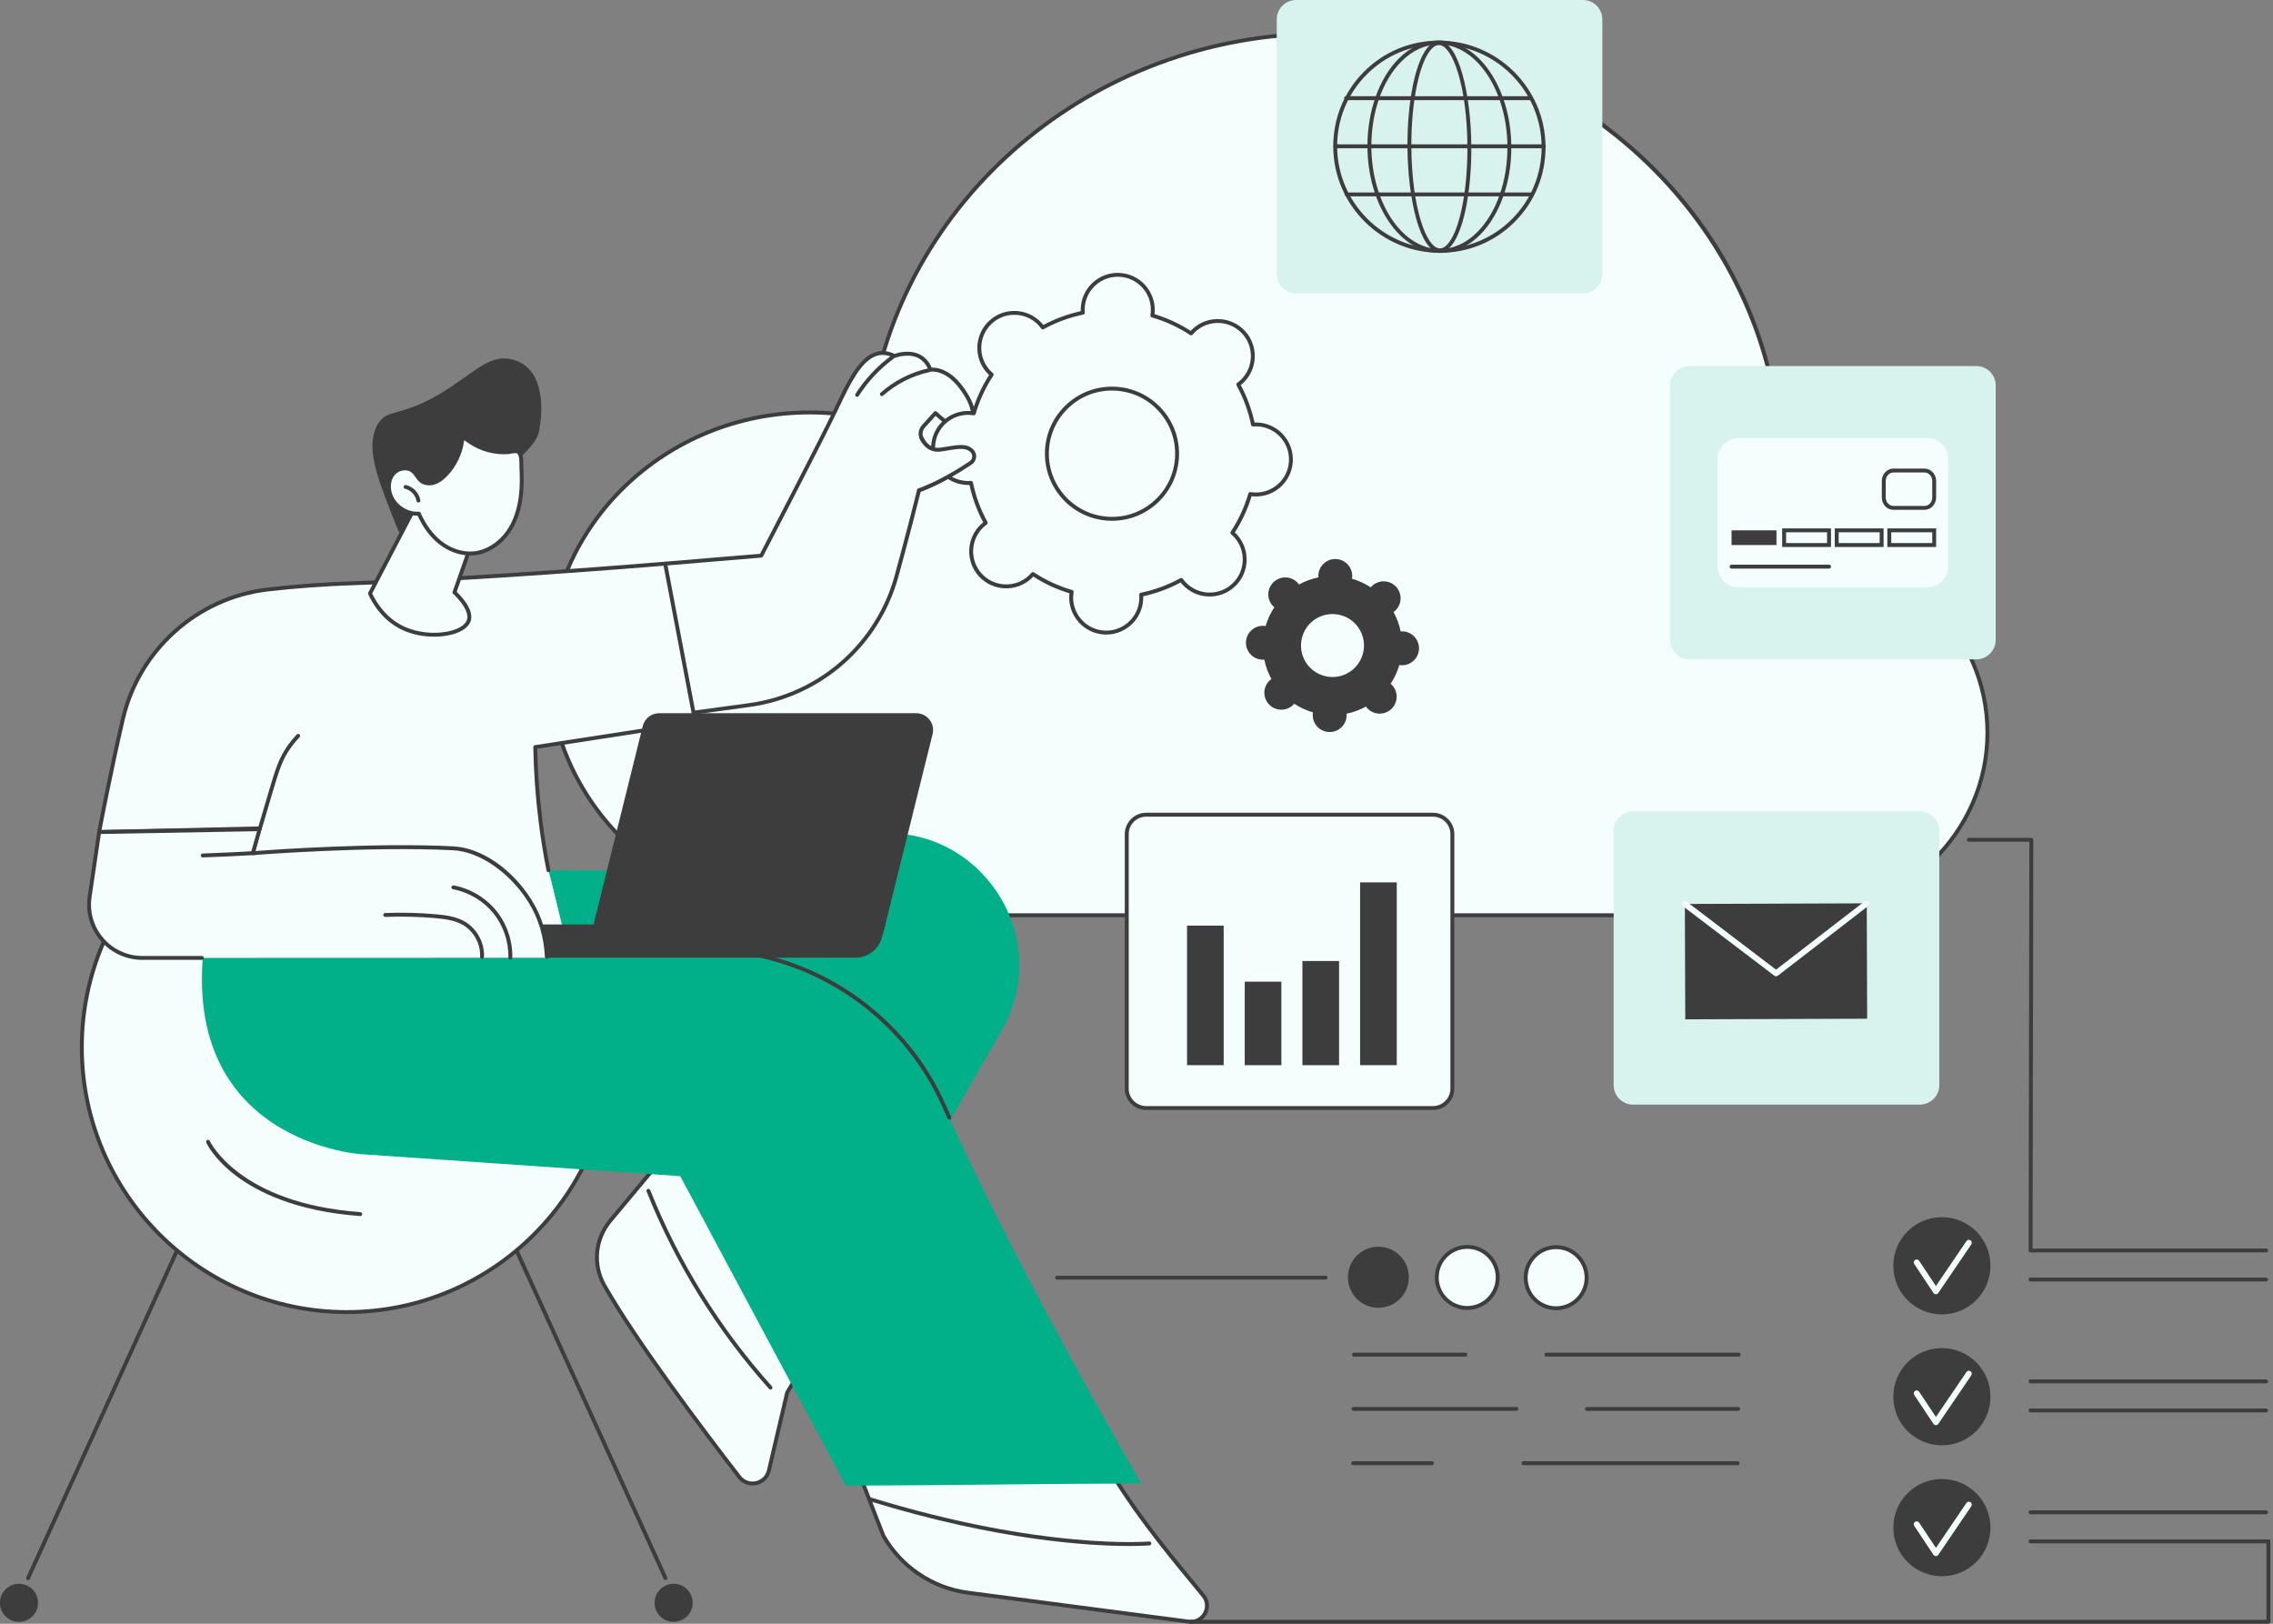 <svg width="182" height="130" viewBox="0 0 182 130" fill="none" xmlns="http://www.w3.org/2000/svg">
<rect x="0" y="0" width="182" height="130" fill="#808080" stroke="none"/>
<g clip-path="url(#clip0_224_1397)">
<path d="M143.948 44.042C143.318 44.042 142.697 44.08 142.087 44.151C142.454 42.149 142.646 40.088 142.646 37.985C142.646 18.492 126.231 2.691 105.983 2.691C87.293 2.691 71.871 16.152 69.606 33.552C68.072 33.207 66.472 33.023 64.826 33.023C53.279 33.023 43.918 42.034 43.918 53.15C43.918 64.266 53.279 73.277 64.826 73.277H143.948C152.335 73.277 159.134 66.732 159.134 58.66C159.134 50.587 152.335 44.042 143.948 44.042Z" fill="#F4FFFD"/>
<path d="M143.949 73.434H64.827C53.212 73.434 43.762 64.335 43.762 53.15C43.762 41.966 53.212 32.866 64.827 32.866C66.393 32.866 67.956 33.033 69.474 33.362C71.852 15.774 87.516 2.534 105.983 2.534C115.817 2.534 125.063 6.221 132.017 12.915C138.972 19.61 142.803 28.514 142.803 37.984C142.803 39.99 142.627 42.004 142.279 43.972C142.835 43.914 143.395 43.885 143.949 43.885C152.409 43.885 159.291 50.513 159.291 58.659C159.291 66.806 152.408 73.433 143.949 73.433V73.434ZM64.827 33.179C53.385 33.179 44.075 42.137 44.075 53.15C44.075 64.162 53.385 73.121 64.827 73.121H143.949C152.236 73.121 158.978 66.633 158.978 58.659C158.978 50.685 152.236 44.198 143.949 44.198C143.338 44.198 142.719 44.234 142.107 44.306C142.058 44.312 142.008 44.294 141.974 44.258C141.94 44.222 141.925 44.171 141.935 44.123C142.303 42.107 142.491 40.042 142.491 37.984C142.491 18.609 126.114 2.847 105.984 2.847C87.615 2.847 72.043 16.056 69.763 33.571C69.757 33.614 69.734 33.654 69.698 33.679C69.661 33.704 69.617 33.714 69.573 33.703C68.025 33.354 66.428 33.178 64.828 33.178L64.827 33.179Z" fill="#3D3D3D"/>
<path d="M42.767 98.837C51.052 90.558 51.052 77.134 42.767 68.855C34.482 60.575 21.05 60.575 12.765 68.855C4.48 77.134 4.48 90.558 12.765 98.837C21.05 107.116 34.482 107.116 42.767 98.837Z" fill="#F4FFFD"/>
<path d="M27.766 105.203C15.982 105.203 6.395 95.622 6.395 83.846C6.395 72.07 15.982 62.489 27.766 62.489C39.55 62.489 49.137 72.07 49.137 83.846C49.137 95.622 39.55 105.203 27.766 105.203ZM27.766 62.802C16.154 62.802 6.707 72.242 6.707 83.846C6.707 95.45 16.154 104.891 27.766 104.891C39.378 104.891 48.824 95.45 48.824 83.846C48.824 72.242 39.378 62.802 27.766 62.802Z" fill="#3D3D3D"/>
<path d="M28.844 97.358C28.841 97.358 28.837 97.358 28.833 97.358C23.671 96.984 20.602 95.414 18.936 94.162C17.116 92.796 16.535 91.529 16.512 91.476C16.477 91.397 16.512 91.305 16.59 91.269C16.669 91.233 16.762 91.269 16.797 91.347C16.82 91.397 19.161 96.343 28.856 97.045C28.942 97.052 29.007 97.126 29.001 97.212C28.996 97.294 28.927 97.357 28.846 97.357L28.844 97.358Z" fill="#3D3D3D"/>
<path d="M2.25 126.501C2.229 126.501 2.207 126.497 2.186 126.487C2.107 126.451 2.072 126.358 2.108 126.279L14.031 100.059C14.066 99.98 14.159 99.945 14.238 99.981C14.317 100.017 14.352 100.11 14.316 100.189L2.393 126.409C2.367 126.467 2.31 126.501 2.25 126.501Z" fill="#3D3D3D"/>
<path d="M2.819 129.126C3.262 128.409 3.04 127.47 2.324 127.027C1.607 126.585 0.667 126.806 0.224 127.523C-0.219 128.239 0.003 129.178 0.72 129.621C1.436 130.064 2.376 129.842 2.819 129.126Z" fill="#3D3D3D"/>
<path d="M55.235 129.127C55.678 128.41 55.456 127.471 54.74 127.028C54.023 126.586 53.083 126.807 52.64 127.524C52.197 128.24 52.419 129.179 53.136 129.622C53.852 130.065 54.792 129.843 55.235 129.127Z" fill="#3D3D3D"/>
<path d="M53.282 126.501C53.223 126.501 53.166 126.467 53.14 126.409L41.217 100.188C41.181 100.11 41.216 100.017 41.294 99.981C41.374 99.945 41.467 99.98 41.502 100.058L53.425 126.279C53.46 126.358 53.425 126.451 53.347 126.487C53.326 126.497 53.304 126.501 53.282 126.501Z" fill="#3D3D3D"/>
<path d="M55.149 90.201C53.035 92.734 50.922 95.266 48.809 97.798C47.636 99.268 47.469 101.304 48.4 102.936C50.967 107.437 56.406 114.64 59.195 118.25C59.886 119.144 61.305 118.836 61.563 117.736L63.029 111.488C63.73 110.306 64.432 109.123 65.133 107.94C61.805 102.027 58.477 96.114 55.15 90.201H55.149Z" fill="#F4FFFD"/>
<path d="M60.252 118.929C59.794 118.929 59.362 118.72 59.072 118.346C56.129 114.534 50.809 107.475 48.265 103.014C47.299 101.32 47.465 99.234 48.687 97.701L55.03 90.102C55.063 90.063 55.114 90.041 55.165 90.047C55.216 90.052 55.261 90.081 55.287 90.126L65.27 107.865C65.297 107.914 65.297 107.973 65.268 108.021L63.177 111.549L61.716 117.773C61.582 118.341 61.145 118.771 60.574 118.895C60.466 118.918 60.358 118.93 60.251 118.93L60.252 118.929ZM55.126 90.477L48.93 97.899C47.79 99.329 47.635 101.277 48.537 102.859C51.072 107.304 56.381 114.35 59.32 118.154C59.603 118.52 60.058 118.686 60.509 118.589C60.96 118.491 61.306 118.151 61.412 117.701L62.878 111.453C62.882 111.438 62.888 111.423 62.896 111.409L64.953 107.939L55.126 90.477Z" fill="#3D3D3D"/>
<path d="M61.695 111.252C61.652 111.252 61.608 111.234 61.578 111.2C57.399 106.53 54.099 101.213 51.771 95.396C51.739 95.316 51.778 95.225 51.858 95.193C51.938 95.161 52.03 95.2 52.062 95.28C54.376 101.063 57.656 106.349 61.811 110.992C61.869 111.056 61.863 111.155 61.799 111.213C61.769 111.24 61.731 111.252 61.695 111.252V111.252Z" fill="#3D3D3D"/>
<path d="M88.134 116.442H68.199L70.722 122.942C72.137 125.447 74.65 127.141 77.505 127.516L95.183 129.832C96.338 129.983 97.083 128.648 96.347 127.745C94.173 125.077 90.689 121.071 88.133 116.442H88.134Z" fill="#F4FFFD"/>
<path d="M95.364 130C95.298 130 95.232 129.996 95.165 129.987L77.487 127.671C74.599 127.294 72.02 125.554 70.588 123.02C70.585 123.013 70.581 123.006 70.578 122.999L68.055 116.499C68.037 116.451 68.043 116.397 68.072 116.354C68.102 116.312 68.15 116.286 68.202 116.286H88.136C88.193 116.286 88.246 116.317 88.274 116.367C90.502 120.401 93.447 123.972 95.596 126.58C95.906 126.955 96.2 127.311 96.473 127.647C96.855 128.115 96.909 128.733 96.615 129.261C96.354 129.729 95.887 130.001 95.366 130.001L95.364 130ZM70.865 122.876C72.25 125.319 74.74 126.996 77.527 127.361L95.205 129.677C95.767 129.75 96.159 129.431 96.339 129.108C96.52 128.785 96.585 128.282 96.228 127.844C95.955 127.509 95.662 127.154 95.352 126.778C93.209 124.179 90.28 120.625 88.043 116.599H68.429L70.865 122.876Z" fill="#3D3D3D"/>
<path d="M69.579 66.813L48.787 69.694L33.391 69.622C30.775 78.947 61.031 82.477 61.031 82.477C58.034 85.893 55.037 89.309 52.041 92.724C54.041 93.677 56.955 95.36 59.783 98.236C63.215 101.725 64.95 105.373 65.808 107.603C70.58 99.285 75.352 90.968 80.124 82.65C84.634 75.042 78.345 65.599 69.578 66.813H69.579Z" fill="#01B089"/>
<path d="M91.373 118.772C86.18 109.759 79.648 97.689 75.596 88.549C72.144 80.762 64.336 75.821 55.814 76.035L39.562 76.445L39.81 68.058L38.449 67.811L17.075 71.742C12.155 91.295 28.859 92.401 28.859 92.401C29.331 92.431 54.468 94.166 54.468 94.166C58.887 102.425 63.307 110.685 67.726 118.944C75.324 118.929 83.775 118.785 91.373 118.771V118.772Z" fill="#01B089"/>
<path d="M76.013 89.637C75.953 89.637 75.896 89.603 75.87 89.545C75.728 89.231 75.589 88.92 75.452 88.612C72.786 82.597 67.361 78.142 60.942 76.696C60.858 76.677 60.805 76.593 60.824 76.509C60.843 76.425 60.927 76.373 61.011 76.391C67.527 77.86 73.033 82.381 75.739 88.486C75.875 88.793 76.014 89.103 76.155 89.416C76.191 89.495 76.155 89.588 76.077 89.623C76.057 89.632 76.035 89.636 76.013 89.636L76.013 89.637Z" fill="#3D3D3D"/>
<path d="M90.413 123.775C87.316 123.775 79.965 123.367 69.656 120.193C69.573 120.167 69.526 120.08 69.552 119.997C69.578 119.915 69.665 119.868 69.747 119.894C83.49 124.125 91.932 123.422 92.015 123.414C92.104 123.408 92.177 123.47 92.185 123.556C92.193 123.642 92.13 123.718 92.044 123.726C92.022 123.728 91.461 123.775 90.412 123.775H90.413Z" fill="#3D3D3D"/>
<path d="M49.296 48.806L53.263 45.127L60.958 44.485C60.958 44.485 65.656 35.456 66.877 32.905C68.098 30.354 69.368 27.386 71.618 28.503C71.618 28.503 73.753 27.652 74.504 29.603C74.504 29.603 75.736 29.364 76.975 31.044C78.214 32.724 78.056 33.69 77.426 34.3C76.796 34.911 74.906 33.07 74.906 33.07L73.944 34.132C73.701 34.401 73.641 34.793 73.805 35.115C74.034 35.563 74.469 36.089 75.239 36.002C76.278 35.884 77.262 35.525 77.828 36.098C78.103 36.378 78.053 36.841 77.727 37.059C76.941 37.583 75.244 38.648 73.588 39.252C73.588 39.252 72.778 42.52 71.784 46.132C70.274 51.624 65.628 55.685 59.981 56.452L55.236 57.097L49.295 48.806H49.296Z" fill="#F4FFFD"/>
<path d="M55.236 57.253C55.185 57.253 55.139 57.229 55.109 57.188L49.168 48.897C49.122 48.833 49.131 48.745 49.189 48.691L53.155 45.012C53.181 44.989 53.214 44.974 53.249 44.971L60.858 44.336C61.318 43.452 65.589 35.232 66.735 32.837L66.913 32.464C67.8 30.599 68.717 28.672 70.062 28.207C70.557 28.035 71.083 28.077 71.626 28.332C71.874 28.246 72.762 27.987 73.563 28.338C74.027 28.541 74.377 28.909 74.604 29.433C74.969 29.417 76.038 29.507 77.101 30.949C78.225 32.473 78.366 33.605 77.534 34.41C76.892 35.033 75.42 33.766 74.914 33.292L74.06 34.236C73.859 34.459 73.812 34.783 73.945 35.043C74.248 35.637 74.677 35.905 75.221 35.845C75.451 35.819 75.68 35.78 75.901 35.743C76.695 35.61 77.444 35.485 77.939 35.986C78.102 36.152 78.183 36.38 78.158 36.613C78.134 36.847 78.008 37.056 77.813 37.187C76.976 37.745 75.343 38.763 73.719 39.368C73.588 39.894 72.832 42.909 71.935 46.171C70.405 51.732 65.721 55.828 60.002 56.605L55.257 57.249C55.249 57.25 55.242 57.251 55.235 57.251L55.236 57.253ZM49.503 48.826L55.308 56.929L59.959 56.297C65.554 55.537 70.136 51.531 71.633 46.091C72.614 42.522 73.427 39.248 73.435 39.215C73.448 39.165 73.484 39.124 73.533 39.106C75.151 38.516 76.8 37.489 77.638 36.929C77.756 36.85 77.831 36.724 77.846 36.584C77.861 36.444 77.813 36.307 77.715 36.209C77.334 35.823 76.693 35.93 75.951 36.054C75.726 36.092 75.493 36.131 75.255 36.158C74.588 36.236 74.022 35.889 73.664 35.188C73.473 34.813 73.539 34.347 73.826 34.028L74.788 32.966C74.817 32.935 74.857 32.916 74.899 32.915C74.943 32.912 74.983 32.93 75.014 32.959C75.753 33.679 76.956 34.536 77.315 34.189C78.014 33.511 77.861 32.512 76.847 31.137C75.68 29.555 74.542 29.754 74.531 29.757C74.456 29.771 74.382 29.73 74.355 29.659C74.161 29.157 73.853 28.81 73.437 28.628C72.635 28.276 71.683 28.646 71.672 28.649C71.631 28.666 71.584 28.663 71.545 28.644C71.052 28.398 70.6 28.353 70.161 28.504C68.941 28.926 68.052 30.794 67.193 32.6L67.015 32.973C65.806 35.497 61.14 44.467 61.093 44.558C61.069 44.605 61.021 44.637 60.968 44.641L53.326 45.279L49.5 48.827L49.503 48.826Z" fill="#3D3D3D"/>
<path d="M70.612 31.714C70.568 31.714 70.526 31.696 70.495 31.661C70.437 31.597 70.443 31.498 70.508 31.441C71.6 30.474 72.93 29.797 74.354 29.484C74.438 29.466 74.522 29.519 74.54 29.604C74.558 29.688 74.505 29.771 74.421 29.79C73.048 30.091 71.767 30.743 70.715 31.674C70.685 31.701 70.648 31.713 70.611 31.713L70.612 31.714Z" fill="#3D3D3D"/>
<path d="M68.631 31.773C68.602 31.773 68.572 31.765 68.547 31.748C68.474 31.702 68.453 31.605 68.499 31.532C69.268 30.332 70.242 29.296 71.392 28.452C71.461 28.401 71.559 28.416 71.611 28.486C71.662 28.555 71.647 28.653 71.577 28.704C70.458 29.525 69.511 30.533 68.763 31.701C68.733 31.748 68.683 31.773 68.631 31.773V31.773Z" fill="#3D3D3D"/>
<path d="M45.104 74.521C36.51 74.254 27.376 73.831 18.782 73.564L20.78 66.323L7.941 66.615C7.941 66.615 8.764 62.211 9.834 57.593C11.125 52.024 15.774 47.849 21.456 47.193C23.456 46.962 25.761 46.776 28.348 46.691C38.614 46.355 53.263 45.127 53.263 45.127L55.68 57.839L42.859 59.813C42.892 61.643 43.018 63.643 43.288 65.782C43.459 67.143 43.673 68.44 43.917 69.671L45.104 74.52V74.521Z" fill="#F4FFFD"/>
<path d="M45.102 74.678C45.102 74.678 45.099 74.678 45.097 74.678C40.8 74.545 36.294 74.369 31.936 74.199C27.578 74.03 23.072 73.854 18.776 73.721C18.727 73.719 18.683 73.696 18.655 73.657C18.626 73.619 18.617 73.569 18.63 73.523L20.572 66.485L7.944 66.773C7.9 66.777 7.851 66.754 7.821 66.718C7.79 66.681 7.777 66.634 7.786 66.588C7.794 66.544 8.622 62.127 9.68 57.559C10.986 51.928 15.71 47.7 21.437 47.039C23.657 46.782 25.98 46.613 28.342 46.536C38.486 46.203 53.102 44.984 53.249 44.971C53.327 44.964 53.401 45.02 53.416 45.098L55.833 57.81C55.841 57.852 55.831 57.895 55.807 57.929C55.782 57.964 55.745 57.988 55.703 57.994L43.017 59.948C43.057 61.886 43.2 63.842 43.441 65.764C43.604 67.059 43.815 68.364 44.068 69.642C44.085 69.726 44.03 69.808 43.945 69.826C43.86 69.843 43.778 69.787 43.761 69.703C43.507 68.418 43.294 67.106 43.13 65.803C42.881 63.826 42.737 61.812 42.7 59.817C42.698 59.739 42.755 59.671 42.833 59.659L55.494 57.71L53.133 45.295C51.6 45.422 37.968 46.533 28.351 46.848C25.998 46.926 23.683 47.094 21.472 47.349C15.877 47.995 11.261 52.126 9.984 57.629C9.051 61.655 8.298 65.563 8.128 66.456L20.774 66.167C20.819 66.169 20.871 66.188 20.901 66.228C20.932 66.267 20.942 66.318 20.928 66.365L18.983 73.414C23.221 73.547 27.657 73.72 31.947 73.887C36.305 74.057 40.81 74.232 45.107 74.366C45.194 74.368 45.261 74.441 45.258 74.527C45.255 74.611 45.186 74.678 45.102 74.678H45.102Z" fill="#3D3D3D"/>
<path d="M43.916 69.672C44.264 71.429 44.673 73.05 45.103 74.522L43.916 69.672Z" fill="#F4FFFD"/>
<path d="M20.793 66.542C20.779 66.542 20.764 66.54 20.75 66.535C20.666 66.511 20.619 66.425 20.643 66.341C20.8 65.803 21.122 64.702 21.564 63.221C22.038 61.626 22.325 60.664 23.072 59.631C23.282 59.341 23.514 59.064 23.761 58.805C23.821 58.743 23.92 58.74 23.982 58.801C24.044 58.861 24.047 58.959 23.986 59.022C23.748 59.27 23.526 59.537 23.325 59.815C22.638 60.764 22.38 61.573 21.863 63.31C21.422 64.791 21.1 65.891 20.943 66.43C20.923 66.498 20.86 66.543 20.793 66.543V66.542Z" fill="#3D3D3D"/>
<path d="M68.497 76.675H34.391V75.648C34.391 74.746 35.123 74.015 36.026 74.015H70.895L70.615 75.053C70.357 76.01 69.489 76.675 68.497 76.675Z" fill="#3D3D3D"/>
<path d="M69.47 75.471H48.892C48.014 75.471 47.368 74.647 47.579 73.796L51.468 58.124C51.618 57.522 52.159 57.099 52.781 57.099H73.359C74.237 57.099 74.883 57.923 74.672 58.774L70.783 74.445C70.633 75.048 70.092 75.471 69.47 75.471Z" fill="#3D3D3D"/>
<path d="M7.94 66.615L7.177 71.799C6.793 74.413 8.851 76.747 11.494 76.693C22.26 76.689 33.026 76.686 43.791 76.682C43.747 75.606 43.514 73.838 42.417 72.105C40.772 69.507 38.292 68.017 36.297 67.916C29.479 67.569 20.243 68.305 20.243 68.305L20.792 66.386L7.941 66.615H7.94Z" fill="#F4FFFD"/>
<path d="M11.405 76.85C10.134 76.85 8.926 76.307 8.083 75.35C7.219 74.371 6.832 73.068 7.022 71.776L7.785 66.593C7.796 66.516 7.86 66.46 7.937 66.459L20.788 66.23C20.834 66.23 20.885 66.251 20.915 66.291C20.946 66.33 20.955 66.382 20.941 66.429L20.454 68.133C21.912 68.024 30.141 67.447 36.303 67.76C38.529 67.874 40.98 69.546 42.547 72.023C43.389 73.352 43.858 74.888 43.942 76.589C43.946 76.676 43.879 76.749 43.793 76.753C43.707 76.757 43.633 76.691 43.629 76.605C43.548 74.959 43.095 73.473 42.283 72.19C40.791 69.835 38.382 68.18 36.287 68.074C29.558 67.731 20.346 68.455 20.254 68.462C20.203 68.466 20.153 68.445 20.12 68.405C20.088 68.366 20.077 68.312 20.09 68.263L20.582 66.547L8.074 66.77L7.33 71.822C7.153 73.023 7.513 74.233 8.316 75.143C9.118 76.054 10.275 76.561 11.489 76.537L16.165 76.536C16.252 76.536 16.321 76.605 16.321 76.692C16.321 76.779 16.251 76.848 16.165 76.848L11.493 76.85C11.463 76.85 11.433 76.85 11.403 76.85H11.405Z" fill="#3D3D3D"/>
<path d="M16.231 68.647C16.147 68.647 16.078 68.581 16.074 68.496C16.071 68.41 16.138 68.337 16.224 68.334C16.971 68.305 17.719 68.274 18.469 68.242C18.879 68.224 19.182 68.207 19.491 68.189C19.769 68.173 20.052 68.156 20.419 68.14C20.501 68.135 20.579 68.202 20.583 68.289C20.587 68.376 20.519 68.448 20.433 68.453C20.067 68.469 19.786 68.485 19.509 68.501C19.199 68.519 18.894 68.537 18.483 68.555C17.732 68.587 16.983 68.617 16.236 68.646C16.234 68.646 16.232 68.646 16.23 68.646L16.231 68.647Z" fill="#3D3D3D"/>
<path d="M38.596 76.765C38.596 76.765 38.59 76.765 38.587 76.765C38.501 76.761 38.435 76.687 38.44 76.6C38.494 75.575 37.931 74.546 37.038 74.039C36.387 73.67 35.619 73.575 34.888 73.511C33.55 73.392 32.191 73.359 30.85 73.41C30.769 73.42 30.691 73.346 30.688 73.26C30.684 73.173 30.752 73.101 30.838 73.097C32.193 73.045 33.565 73.079 34.916 73.199C35.647 73.264 36.487 73.366 37.192 73.767C38.186 74.331 38.813 75.476 38.752 76.616C38.747 76.7 38.678 76.765 38.595 76.765H38.596Z" fill="#3D3D3D"/>
<path d="M40.863 76.821H40.859C40.772 76.819 40.704 76.747 40.706 76.66C40.738 75.392 40.297 74.098 39.497 73.112C38.698 72.126 37.522 71.428 36.273 71.197C36.188 71.181 36.132 71.1 36.147 71.014C36.163 70.929 36.245 70.872 36.33 70.888C37.651 71.133 38.894 71.871 39.74 72.914C40.586 73.957 41.052 75.325 41.019 76.667C41.017 76.752 40.947 76.82 40.862 76.82L40.863 76.821Z" fill="#3D3D3D"/>
<path d="M86.693 24.698C86.689 24.813 86.693 24.926 86.703 25.038C85.565 25.273 84.487 25.674 83.496 26.218C83.43 26.127 83.36 26.038 83.281 25.953C82.23 24.814 80.453 24.743 79.314 25.794C78.174 26.846 78.103 28.621 79.155 29.76C79.234 29.845 79.317 29.922 79.403 29.996C78.781 30.94 78.294 31.983 77.97 33.097C77.859 33.079 77.746 33.066 77.631 33.061C76.082 32.999 74.775 34.205 74.713 35.753C74.651 37.302 75.857 38.608 77.406 38.669C77.521 38.674 77.635 38.669 77.747 38.66C77.982 39.797 78.383 40.875 78.928 41.866C78.836 41.932 78.747 42.002 78.662 42.081C77.522 43.132 77.451 44.907 78.504 46.047C79.555 47.185 81.331 47.257 82.471 46.205C82.555 46.127 82.633 46.043 82.705 45.957C83.65 46.579 84.693 47.065 85.808 47.389C85.79 47.5 85.776 47.613 85.771 47.729C85.71 49.278 86.915 50.583 88.464 50.645C90.013 50.707 91.32 49.501 91.382 47.953C91.386 47.837 91.382 47.724 91.372 47.612C92.51 47.377 93.588 46.976 94.579 46.432C94.645 46.523 94.715 46.613 94.794 46.697C95.845 47.836 97.621 47.907 98.761 46.856C99.9 45.804 99.972 44.029 98.919 42.89C98.841 42.805 98.757 42.728 98.672 42.655C99.294 41.711 99.78 40.668 100.105 39.553C100.216 39.571 100.329 39.585 100.445 39.589C101.994 39.651 103.301 38.446 103.362 36.897C103.424 35.348 102.219 34.043 100.67 33.981C100.554 33.977 100.441 33.981 100.328 33.99C100.094 32.853 99.693 31.775 99.148 30.784C99.239 30.718 99.328 30.648 99.413 30.57C100.553 29.518 100.624 27.743 99.572 26.604C98.521 25.465 96.744 25.394 95.605 26.445C95.52 26.523 95.443 26.607 95.37 26.693C94.425 26.071 93.383 25.585 92.268 25.261C92.286 25.149 92.3 25.037 92.304 24.921C92.366 23.373 91.16 22.067 89.611 22.005C88.062 21.943 86.756 23.149 86.694 24.698H86.693ZM94.247 36.533C94.132 39.41 91.706 41.648 88.829 41.533C85.953 41.418 83.713 38.993 83.829 36.117C83.944 33.241 86.369 31.002 89.247 31.117C92.124 31.232 94.363 33.657 94.248 36.533H94.247Z" fill="#F4FFFD"/>
<path d="M88.579 50.804C88.539 50.804 88.499 50.803 88.459 50.802C86.826 50.736 85.55 49.355 85.615 47.723C85.618 47.653 85.624 47.579 85.634 47.501C84.608 47.19 83.634 46.74 82.733 46.162C82.681 46.22 82.629 46.272 82.577 46.32C81.996 46.857 81.237 47.134 80.448 47.103C79.657 47.072 78.925 46.734 78.389 46.152C77.28 44.952 77.355 43.074 78.556 41.965C78.608 41.918 78.664 41.87 78.726 41.822C78.222 40.878 77.851 39.872 77.623 38.825C77.545 38.828 77.472 38.829 77.4 38.825C75.768 38.76 74.492 37.379 74.557 35.747C74.589 34.956 74.927 34.225 75.508 33.688C76.09 33.151 76.848 32.872 77.637 32.904C77.708 32.907 77.781 32.914 77.859 32.923C78.17 31.898 78.62 30.924 79.198 30.023C79.141 29.971 79.089 29.919 79.04 29.867C77.931 28.666 78.007 26.788 79.207 25.68C79.789 25.143 80.543 24.864 81.337 24.896C82.128 24.927 82.859 25.266 83.396 25.847C83.444 25.899 83.491 25.955 83.54 26.017C84.484 25.513 85.491 25.142 86.537 24.914C86.534 24.835 86.534 24.762 86.537 24.692C86.569 23.901 86.906 23.17 87.488 22.633C88.07 22.096 88.825 21.816 89.617 21.849C91.249 21.915 92.525 23.296 92.46 24.928C92.457 24.998 92.452 25.072 92.442 25.15C93.467 25.461 94.441 25.911 95.342 26.489C95.395 26.431 95.446 26.38 95.498 26.331C96.08 25.794 96.834 25.515 97.627 25.548C98.418 25.58 99.15 25.917 99.687 26.499C100.795 27.699 100.72 29.578 99.519 30.686C99.466 30.734 99.412 30.781 99.349 30.829C99.853 31.773 100.224 32.779 100.452 33.826C100.531 33.823 100.604 33.823 100.675 33.826C102.308 33.891 103.584 35.272 103.518 36.904C103.486 37.695 103.149 38.426 102.567 38.963C101.986 39.5 101.229 39.778 100.438 39.747C100.368 39.744 100.295 39.738 100.216 39.728C99.905 40.753 99.455 41.727 98.877 42.628C98.935 42.681 98.987 42.733 99.035 42.785C100.143 43.986 100.068 45.864 98.867 46.972C98.286 47.509 97.528 47.788 96.738 47.756C95.947 47.724 95.215 47.386 94.679 46.804C94.631 46.752 94.583 46.696 94.535 46.635C93.591 47.139 92.584 47.509 91.537 47.738C91.541 47.817 91.541 47.89 91.538 47.96C91.474 49.552 90.158 50.804 88.578 50.804L88.579 50.804ZM82.706 45.801C82.736 45.801 82.766 45.809 82.792 45.826C83.736 46.447 84.766 46.922 85.853 47.239C85.929 47.261 85.976 47.337 85.963 47.415C85.944 47.533 85.933 47.638 85.929 47.735C85.87 49.195 87.011 50.43 88.471 50.488C88.507 50.49 88.543 50.491 88.579 50.491C89.992 50.491 91.169 49.37 91.227 47.946C91.23 47.849 91.228 47.743 91.218 47.623C91.212 47.545 91.265 47.474 91.343 47.457C92.452 47.229 93.516 46.837 94.506 46.293C94.576 46.255 94.662 46.274 94.709 46.338C94.779 46.436 94.845 46.517 94.911 46.589C95.391 47.109 96.046 47.411 96.753 47.44C97.462 47.468 98.136 47.219 98.657 46.739C99.731 45.748 99.798 44.068 98.807 42.994C98.74 42.921 98.666 42.851 98.573 42.772C98.512 42.721 98.5 42.633 98.544 42.567C99.165 41.624 99.641 40.594 99.957 39.508C99.979 39.432 100.056 39.384 100.132 39.397C100.253 39.417 100.355 39.428 100.453 39.431C101.158 39.458 101.836 39.21 102.357 38.731C102.877 38.251 103.179 37.597 103.208 36.89C103.266 35.43 102.126 34.194 100.665 34.135C100.568 34.132 100.462 34.135 100.342 34.144C100.265 34.151 100.192 34.097 100.176 34.02C99.948 32.911 99.557 31.847 99.012 30.858C98.974 30.789 98.994 30.702 99.058 30.655C99.157 30.584 99.237 30.519 99.308 30.453C100.383 29.462 100.45 27.782 99.459 26.708C98.979 26.188 98.324 25.886 97.617 25.857C96.908 25.83 96.233 26.078 95.713 26.558C95.641 26.625 95.571 26.698 95.491 26.791C95.44 26.852 95.352 26.865 95.286 26.821C94.343 26.199 93.312 25.724 92.225 25.408C92.149 25.386 92.102 25.31 92.115 25.232C92.134 25.114 92.145 25.009 92.149 24.912C92.208 23.452 91.067 22.217 89.607 22.158C88.899 22.132 88.223 22.379 87.703 22.859C87.183 23.339 86.88 23.993 86.852 24.7C86.849 24.798 86.851 24.9 86.861 25.023C86.867 25.102 86.814 25.172 86.736 25.188C85.628 25.416 84.564 25.808 83.573 26.352C83.503 26.391 83.417 26.371 83.37 26.307C83.299 26.208 83.234 26.128 83.168 26.056C82.687 25.536 82.033 25.234 81.326 25.206C80.614 25.174 79.942 25.427 79.422 25.906C78.348 26.897 78.281 28.577 79.272 29.651C79.338 29.723 79.415 29.796 79.506 29.873C79.567 29.924 79.579 30.012 79.535 30.078C78.914 31.022 78.438 32.051 78.122 33.137C78.1 33.213 78.024 33.261 77.947 33.248C77.826 33.229 77.724 33.218 77.626 33.214C76.921 33.188 76.243 33.435 75.722 33.914C75.202 34.395 74.9 35.049 74.871 35.756C74.813 37.216 75.954 38.451 77.414 38.509C77.512 38.514 77.618 38.511 77.736 38.501C77.816 38.496 77.886 38.548 77.902 38.625C78.131 39.733 78.522 40.797 79.067 41.787C79.105 41.856 79.085 41.943 79.021 41.989C78.924 42.059 78.842 42.126 78.77 42.192C77.696 43.183 77.629 44.863 78.62 45.937C79.1 46.457 79.755 46.759 80.462 46.787C81.172 46.816 81.846 46.567 82.366 46.087C82.438 46.021 82.51 45.944 82.588 45.853C82.618 45.817 82.662 45.798 82.707 45.798L82.706 45.801ZM89.043 41.694C88.97 41.694 88.897 41.693 88.823 41.69C85.865 41.572 83.554 39.069 83.672 36.111C83.729 34.678 84.341 33.353 85.395 32.381C86.449 31.408 87.816 30.903 89.252 30.961C90.685 31.018 92.01 31.631 92.983 32.684C93.957 33.738 94.46 35.107 94.403 36.54C94.346 37.973 93.733 39.298 92.68 40.27C91.68 41.193 90.395 41.695 89.042 41.695L89.043 41.694ZM89.033 31.27C87.759 31.27 86.549 31.741 85.608 32.611C84.616 33.527 84.039 34.775 83.985 36.124C83.874 38.909 86.05 41.266 88.836 41.377C90.19 41.432 91.476 40.956 92.468 40.04C93.46 39.124 94.037 37.876 94.091 36.527C94.145 35.178 93.67 33.888 92.754 32.897C91.837 31.904 90.589 31.328 89.24 31.274C89.171 31.271 89.102 31.27 89.033 31.27Z" fill="#3D3D3D"/>
<path d="M105.56 46.06C105.558 46.116 105.56 46.171 105.564 46.225C105.014 46.338 104.493 46.532 104.013 46.795C103.981 46.751 103.947 46.708 103.909 46.667C103.401 46.116 102.541 46.081 101.99 46.59C101.44 47.099 101.405 47.957 101.914 48.508C101.951 48.549 101.992 48.586 102.033 48.622C101.732 49.078 101.497 49.582 101.34 50.121C101.286 50.113 101.232 50.106 101.176 50.104C100.427 50.074 99.795 50.656 99.765 51.406C99.735 52.154 100.318 52.786 101.067 52.816C101.123 52.818 101.178 52.816 101.232 52.812C101.345 53.361 101.54 53.883 101.803 54.362C101.759 54.394 101.715 54.428 101.674 54.465C101.123 54.974 101.089 55.832 101.597 56.383C102.106 56.934 102.965 56.969 103.516 56.46C103.557 56.422 103.594 56.382 103.63 56.34C104.087 56.641 104.591 56.876 105.13 57.033C105.121 57.087 105.114 57.141 105.112 57.197C105.082 57.946 105.665 58.577 106.414 58.607C107.163 58.637 107.795 58.054 107.825 57.305C107.827 57.249 107.825 57.194 107.821 57.14C108.371 57.027 108.892 56.832 109.372 56.569C109.404 56.614 109.437 56.657 109.476 56.698C109.984 57.249 110.844 57.283 111.394 56.775C111.945 56.266 111.98 55.408 111.471 54.857C111.434 54.816 111.393 54.779 111.351 54.743C111.652 54.286 111.887 53.782 112.044 53.243C112.098 53.252 112.152 53.259 112.208 53.261C112.958 53.291 113.589 52.709 113.619 51.959C113.649 51.21 113.066 50.579 112.317 50.549C112.261 50.547 112.206 50.549 112.152 50.553C112.039 50.003 111.844 49.482 111.581 49.003C111.626 48.971 111.669 48.937 111.71 48.9C112.261 48.391 112.295 47.533 111.787 46.981C111.279 46.43 110.419 46.396 109.868 46.905C109.827 46.942 109.79 46.983 109.755 47.025C109.297 46.724 108.793 46.489 108.255 46.332C108.263 46.278 108.27 46.224 108.272 46.168C108.302 45.419 107.719 44.788 106.97 44.758C106.221 44.728 105.59 45.311 105.559 46.06H105.56ZM109.212 51.784C109.157 53.175 107.984 54.257 106.592 54.201C105.201 54.146 104.118 52.973 104.174 51.582C104.229 50.191 105.402 49.108 106.794 49.164C108.185 49.22 109.268 50.393 109.212 51.784Z" fill="#3D3D3D"/>
<path d="M73.589 39.252C75.245 38.648 76.942 37.582 77.727 37.059C78.054 36.841 78.104 36.378 77.828 36.098C77.263 35.525 76.279 35.883 75.24 36.002C74.47 36.089 74.034 35.563 73.806 35.115L73.588 39.252H73.589Z" fill="#F4FFFD"/>
<path d="M73.588 39.409C73.524 39.409 73.465 39.37 73.441 39.306C73.411 39.225 73.453 39.135 73.534 39.106C75.152 38.515 76.802 37.488 77.64 36.928C77.758 36.849 77.833 36.724 77.848 36.583C77.862 36.444 77.814 36.307 77.716 36.208C77.335 35.822 76.695 35.93 75.953 36.054C75.727 36.092 75.494 36.131 75.257 36.158C74.589 36.235 74.023 35.889 73.666 35.187C73.627 35.111 73.657 35.016 73.734 34.977C73.811 34.938 73.906 34.968 73.945 35.045C74.247 35.639 74.676 35.908 75.221 35.847C75.45 35.821 75.679 35.782 75.9 35.746C76.694 35.613 77.443 35.487 77.938 35.989C78.102 36.154 78.182 36.383 78.158 36.615C78.134 36.849 78.008 37.058 77.812 37.189C76.962 37.757 75.29 38.798 73.64 39.4C73.623 39.406 73.605 39.409 73.587 39.409H73.588Z" fill="#3D3D3D"/>
<path d="M31.291 40.98C30.165 38.072 29.261 35.739 30.228 34.006C30.982 32.656 31.952 33.459 35.203 31.543C37.842 29.988 39.053 28.382 40.878 28.749C41.506 28.876 41.923 29.178 42.032 29.262C43.886 30.671 43.239 34.085 43.2 34.327C43.028 35.398 42.627 36.389 32.776 43.631C32.198 43.325 31.895 42.544 31.291 40.981L31.291 40.98Z" fill="#3D3D3D"/>
<path d="M33.503 40.078C32.21 42.557 30.919 45.035 29.627 47.513C29.896 48.095 30.676 49.574 32.339 50.321C34.367 51.233 37.168 50.814 37.543 49.663C37.614 49.444 37.747 48.742 36.392 47.423L38.137 42.435L33.503 40.078Z" fill="#F4FFFD"/>
<path d="M34.757 50.974C33.95 50.974 33.072 50.823 32.273 50.464C30.673 49.745 29.839 48.347 29.483 47.579C29.463 47.535 29.464 47.484 29.487 47.441L33.363 40.006C33.402 39.93 33.496 39.9 33.573 39.939L38.207 42.296C38.277 42.332 38.309 42.414 38.284 42.487L36.571 47.382C37.742 48.546 37.828 49.29 37.691 49.712C37.572 50.078 37.241 50.389 36.735 50.613C36.229 50.836 35.526 50.974 34.757 50.974ZM29.8 47.517C30.154 48.258 30.941 49.522 32.402 50.179C33.881 50.843 35.637 50.756 36.608 50.327C37.031 50.14 37.302 49.895 37.393 49.615C37.468 49.387 37.508 48.729 36.281 47.536C36.237 47.493 36.222 47.43 36.243 47.372L37.943 42.513L33.569 40.288L29.801 47.517H29.8Z" fill="#3D3D3D"/>
<path d="M41.73 39.491C41.624 40.597 41.314 41.705 40.672 42.612C40.031 43.519 39.027 44.205 37.919 44.303C36.959 44.388 35.99 44.027 35.236 43.428C34.482 42.828 33.929 42.004 33.536 41.124C32.53 41.19 31.524 40.496 31.229 39.532C31.059 38.977 31.13 38.322 31.52 37.892C31.91 37.461 32.648 37.347 33.086 37.729C33.336 37.947 33.462 38.282 33.72 38.49C34.008 38.721 34.423 38.75 34.774 38.635C35.125 38.521 35.422 38.282 35.68 38.017C36.492 37.185 36.986 36.049 37.042 34.889C37.037 34.998 37.541 35.309 37.629 35.37C37.85 35.522 38.086 35.655 38.33 35.767C38.813 35.989 39.333 36.13 39.861 36.186C40.129 36.214 40.399 36.22 40.668 36.203C40.882 36.189 41.186 36.077 41.393 36.133C41.827 36.251 41.732 37.075 41.749 37.408C41.786 38.102 41.796 38.799 41.73 39.49L41.73 39.491Z" fill="#F4FFFD"/>
<path d="M37.64 44.472C36.781 44.472 35.883 44.144 35.136 43.55C34.448 43.003 33.877 42.242 33.435 41.286C33.425 41.286 33.416 41.286 33.406 41.286C32.383 41.286 31.378 40.559 31.078 39.579C30.875 38.919 31 38.232 31.402 37.788C31.869 37.272 32.704 37.19 33.187 37.612C33.322 37.73 33.42 37.872 33.516 38.009C33.61 38.146 33.7 38.275 33.816 38.369C34.043 38.551 34.39 38.596 34.723 38.488C35.001 38.398 35.269 38.214 35.566 37.909C36.35 37.106 36.83 36.003 36.884 34.882C36.889 34.796 36.963 34.727 37.049 34.734C37.121 34.737 37.179 34.789 37.194 34.857C37.226 34.899 37.334 34.992 37.655 35.201C37.682 35.219 37.703 35.233 37.716 35.242C37.929 35.388 38.157 35.517 38.395 35.626C38.863 35.841 39.361 35.977 39.876 36.032C40.138 36.059 40.4 36.064 40.658 36.048C40.722 36.044 40.803 36.028 40.887 36.012C41.063 35.977 41.263 35.938 41.433 35.984C41.907 36.113 41.904 36.766 41.902 37.198C41.902 37.276 41.902 37.346 41.904 37.402C41.949 38.231 41.942 38.9 41.885 39.508C41.762 40.783 41.398 41.859 40.8 42.704C40.09 43.707 39.018 44.364 37.933 44.46C37.836 44.468 37.74 44.472 37.642 44.472L37.64 44.472ZM33.535 40.968C33.596 40.968 33.653 41.004 33.678 41.061C34.104 42.017 34.661 42.772 35.332 43.305C36.101 43.917 37.041 44.224 37.904 44.147C38.899 44.059 39.886 43.451 40.543 42.522C41.109 41.722 41.455 40.697 41.572 39.476C41.629 38.885 41.635 38.23 41.592 37.417C41.588 37.356 41.589 37.28 41.589 37.195C41.59 36.879 41.592 36.351 41.351 36.285C41.251 36.258 41.09 36.29 40.947 36.317C40.852 36.336 40.762 36.353 40.677 36.359C40.402 36.377 40.122 36.371 39.843 36.341C39.294 36.284 38.762 36.138 38.264 35.91C38.009 35.793 37.765 35.654 37.538 35.498L37.484 35.462C37.354 35.377 37.251 35.306 37.167 35.245C37.036 36.318 36.545 37.352 35.79 38.126C35.457 38.468 35.148 38.677 34.82 38.784C34.388 38.924 33.928 38.858 33.62 38.611C33.468 38.489 33.361 38.335 33.258 38.186C33.17 38.058 33.086 37.938 32.981 37.847C32.627 37.538 31.985 37.609 31.634 37.997C31.31 38.354 31.209 38.939 31.377 39.487C31.65 40.378 32.591 41.029 33.523 40.968C33.527 40.968 33.53 40.968 33.533 40.968H33.535Z" fill="#3D3D3D"/>
<path d="M32.475 38.984C32.991 39.104 33.415 39.555 33.501 40.078L32.475 38.984Z" fill="#F4FFFD"/>
<path d="M33.501 40.234C33.426 40.234 33.359 40.18 33.347 40.103C33.271 39.64 32.898 39.242 32.44 39.137C32.356 39.118 32.303 39.033 32.322 38.949C32.342 38.865 32.427 38.813 32.51 38.832C33.089 38.966 33.559 39.467 33.656 40.053C33.67 40.138 33.612 40.218 33.526 40.232C33.518 40.234 33.509 40.234 33.501 40.234Z" fill="#3D3D3D"/>
<path d="M153.723 64.952H130.764C129.904 64.952 129.207 65.649 129.207 66.508V86.881C129.207 87.74 129.904 88.437 130.764 88.437H153.723C154.583 88.437 155.28 87.74 155.28 86.881V66.508C155.28 65.649 154.583 64.952 153.723 64.952Z" fill="#D8F2EE"/>
<path d="M134.94 81.61L149.504 81.56L149.472 72.323L134.908 72.374L134.94 81.61Z" fill="#3D3D3D"/>
<path d="M142.21 78.164C142.159 78.164 142.11 78.148 142.068 78.115L134.766 72.563C134.663 72.485 134.643 72.337 134.722 72.234C134.8 72.131 134.947 72.111 135.051 72.189L142.209 77.633L149.329 72.14C149.432 72.061 149.579 72.079 149.658 72.182C149.737 72.285 149.719 72.432 149.616 72.511L142.353 78.115C142.311 78.147 142.26 78.164 142.21 78.164Z" fill="#F4FFFD"/>
<path d="M114.735 65.228H91.775C90.916 65.228 90.219 65.924 90.219 66.783V87.156C90.219 88.016 90.916 88.712 91.775 88.712H114.735C115.595 88.712 116.292 88.016 116.292 87.156V66.783C116.292 65.924 115.595 65.228 114.735 65.228Z" fill="#F4FFFD"/>
<path d="M114.736 88.867H91.776C90.831 88.867 90.062 88.1 90.062 87.155V66.782C90.062 65.838 90.831 65.07 91.776 65.07H114.736C115.681 65.07 116.449 65.838 116.449 66.782V87.155C116.449 88.1 115.681 88.867 114.736 88.867ZM91.776 65.384C91.004 65.384 90.376 66.011 90.376 66.782V87.155C90.376 87.927 91.004 88.554 91.776 88.554H114.736C115.508 88.554 116.135 87.927 116.135 87.155V66.782C116.135 66.011 115.508 65.384 114.736 65.384H91.776Z" fill="#3D3D3D"/>
<path d="M97.981 74.106H95.047V85.281H97.981V74.106Z" fill="#3D3D3D"/>
<path d="M102.6 78.595H99.666V85.282H102.6V78.595Z" fill="#3D3D3D"/>
<path d="M107.22 76.94H104.285V85.282H107.22V76.94Z" fill="#3D3D3D"/>
<path d="M111.839 70.644H108.904V85.28H111.839V70.644Z" fill="#3D3D3D"/>
<path d="M158.239 29.305H135.279C134.42 29.305 133.723 30.001 133.723 30.86V51.233C133.723 52.093 134.42 52.789 135.279 52.789H158.239C159.099 52.789 159.796 52.093 159.796 51.233V30.86C159.796 30.001 159.099 29.305 158.239 29.305Z" fill="#D8F2EE"/>
<path d="M139.215 35.068H154.302C155.233 35.068 155.988 35.823 155.988 36.753V45.34C155.988 46.27 155.233 47.025 154.302 47.025H139.215C138.284 47.025 137.529 46.27 137.529 45.34V36.753C137.529 35.823 138.284 35.068 139.215 35.068Z" fill="#F4FFFD"/>
<path d="M154.097 37.672H151.61C151.181 37.672 150.834 38.048 150.834 38.511V39.823C150.834 40.287 151.182 40.663 151.61 40.663H154.097C154.525 40.663 154.872 40.287 154.872 39.823V38.511C154.872 38.048 154.525 37.672 154.097 37.672Z" fill="#F4FFFD"/>
<path d="M154.096 40.819H151.608C151.094 40.819 150.676 40.372 150.676 39.823V38.512C150.676 37.962 151.094 37.516 151.608 37.516H154.096C154.61 37.516 155.028 37.962 155.028 38.512V39.823C155.028 40.372 154.61 40.819 154.096 40.819ZM151.609 37.829C151.268 37.829 150.99 38.135 150.99 38.512V39.824C150.99 40.2 151.268 40.507 151.609 40.507H154.096C154.438 40.507 154.716 40.201 154.716 39.824V38.512C154.716 38.136 154.438 37.829 154.096 37.829H151.609Z" fill="#3D3D3D"/>
<path d="M142.243 42.46H138.646V43.636H142.243V42.46Z" fill="#3D3D3D"/>
<path d="M146.454 42.46H142.857V43.636H146.454V42.46Z" fill="#F4FFFD"/>
<path d="M146.608 43.793H142.699V42.304H146.608V43.793ZM143.012 43.479H146.295V42.616H143.012V43.479Z" fill="#3D3D3D"/>
<path d="M150.663 42.46H147.066V43.636H150.663V42.46Z" fill="#F4FFFD"/>
<path d="M150.819 43.793H146.91V42.304H150.819V43.793ZM147.223 43.479H150.506V42.616H147.223V43.479Z" fill="#3D3D3D"/>
<path d="M154.872 42.46H151.275V43.636H154.872V42.46Z" fill="#F4FFFD"/>
<path d="M155.029 43.793H151.119V42.304H155.029V43.793ZM151.433 43.479H154.716V42.616H151.433V43.479Z" fill="#3D3D3D"/>
<path d="M146.453 45.522H138.647C138.56 45.522 138.49 45.452 138.49 45.365C138.49 45.279 138.561 45.209 138.647 45.209H146.453C146.539 45.209 146.609 45.279 146.609 45.365C146.609 45.451 146.539 45.522 146.453 45.522Z" fill="#3D3D3D"/>
<path d="M126.745 0H103.785C102.926 0 102.229 0.697 102.229 1.556V21.929C102.229 22.788 102.926 23.485 103.785 23.485H126.745C127.604 23.485 128.301 22.788 128.301 21.929V1.556C128.301 0.697 127.604 0 126.745 0Z" fill="#D8F2EE"/>
<path d="M115.296 20.241C110.61 20.241 106.778 16.431 106.754 11.748C106.743 9.479 107.616 7.346 109.213 5.742C110.81 4.138 112.94 3.254 115.21 3.254C119.896 3.254 123.728 7.064 123.752 11.746C123.764 14.015 122.891 16.148 121.293 17.753C119.696 19.358 117.566 20.241 115.296 20.241ZM115.21 3.566C113.024 3.566 110.973 4.418 109.435 5.962C107.896 7.507 107.055 9.561 107.067 11.746C107.09 16.257 110.781 19.927 115.295 19.927C117.482 19.927 119.532 19.076 121.071 17.532C122.609 15.987 123.45 13.933 123.439 11.748C123.416 7.237 119.724 3.566 115.21 3.566H115.21Z" fill="#3D3D3D"/>
<path d="M115.295 20.25C112.12 20.25 109.517 16.436 109.492 11.748C109.478 8.919 110.411 6.284 111.988 4.699C112.936 3.747 114.05 3.243 115.21 3.243C118.385 3.243 120.988 7.057 121.013 11.746C121.027 14.575 120.094 17.21 118.517 18.794C117.568 19.747 116.454 20.25 115.295 20.25ZM115.21 3.556C114.136 3.556 113.099 4.028 112.211 4.92C110.691 6.447 109.792 8.999 109.806 11.746C109.829 16.263 112.292 19.938 115.295 19.938C116.369 19.938 117.406 19.466 118.295 18.574C119.815 17.047 120.714 14.496 120.7 11.749C120.677 7.232 118.214 3.557 115.211 3.557L115.21 3.556Z" fill="#3D3D3D"/>
<path d="M115.295 20.201C113.695 20.201 112.717 15.904 112.696 11.748C112.677 7.976 113.375 4.728 114.433 3.664C114.678 3.418 114.94 3.293 115.211 3.293C116.811 3.293 117.789 7.591 117.81 11.746C117.83 15.518 117.131 18.767 116.072 19.83C115.827 20.076 115.565 20.201 115.295 20.201H115.295ZM115.211 3.606C115.027 3.606 114.84 3.699 114.655 3.885C113.667 4.877 112.99 8.11 113.008 11.746C113.033 16.616 114.211 19.888 115.295 19.888C115.479 19.888 115.666 19.794 115.851 19.609C116.839 18.617 117.515 15.384 117.497 11.748C117.472 6.878 116.295 3.606 115.21 3.606H115.211Z" fill="#3D3D3D"/>
<path d="M123.618 11.869H107.002C106.915 11.869 106.846 11.8 106.846 11.713C106.846 11.626 106.915 11.557 107.002 11.557H123.618C123.704 11.557 123.774 11.626 123.774 11.713C123.774 11.8 123.704 11.869 123.618 11.869Z" fill="#3D3D3D"/>
<path d="M122.536 8.017H107.781C107.695 8.017 107.625 7.946 107.625 7.86C107.625 7.774 107.695 7.704 107.781 7.704H122.536C122.623 7.704 122.692 7.774 122.692 7.86C122.692 7.947 122.622 8.017 122.536 8.017Z" fill="#3D3D3D"/>
<path d="M122.575 15.722H107.82C107.734 15.722 107.664 15.651 107.664 15.566C107.664 15.479 107.734 15.409 107.82 15.409H122.575C122.662 15.409 122.731 15.479 122.731 15.566C122.731 15.651 122.662 15.722 122.575 15.722Z" fill="#3D3D3D"/>
<path d="M181.631 130H95.289C95.203 130 95.133 129.93 95.133 129.844C95.133 129.758 95.203 129.688 95.289 129.688H181.475V123.404C181.475 123.318 181.544 123.248 181.631 123.248C181.718 123.248 181.788 123.318 181.788 123.404V129.844C181.788 129.931 181.718 130 181.631 130Z" fill="#3D3D3D"/>
<path d="M155.487 105.234C157.636 105.234 159.377 103.491 159.377 101.341C159.377 99.192 157.636 97.449 155.487 97.449C153.339 97.449 151.598 99.192 151.598 101.341C151.598 103.491 153.339 105.234 155.487 105.234Z" fill="#3D3D3D"/>
<path d="M155.008 103.619H155.006C154.928 103.619 154.855 103.579 154.812 103.513L153.274 101.2C153.202 101.092 153.231 100.947 153.339 100.875C153.447 100.803 153.593 100.832 153.665 100.94L155.01 102.962L157.454 99.366C157.526 99.258 157.673 99.231 157.78 99.303C157.887 99.376 157.915 99.522 157.842 99.629L155.202 103.515C155.159 103.58 155.086 103.618 155.008 103.618L155.008 103.619Z" fill="#F4FFFD"/>
<path d="M155.487 126.197C157.636 126.197 159.377 124.455 159.377 122.305C159.377 120.156 157.636 118.413 155.487 118.413C153.339 118.413 151.598 120.156 151.598 122.305C151.598 124.455 153.339 126.197 155.487 126.197Z" fill="#3D3D3D"/>
<path d="M155.008 124.583H155.006C154.928 124.583 154.855 124.543 154.812 124.478L153.274 122.165C153.202 122.057 153.231 121.912 153.339 121.84C153.447 121.768 153.593 121.797 153.665 121.905L155.01 123.927L157.454 120.33C157.526 120.223 157.673 120.195 157.78 120.268C157.887 120.341 157.915 120.487 157.842 120.594L155.202 124.48C155.159 124.544 155.086 124.583 155.008 124.583H155.008Z" fill="#F4FFFD"/>
<path d="M155.487 115.715C157.636 115.715 159.377 113.972 159.377 111.823C159.377 109.673 157.636 107.931 155.487 107.931C153.339 107.931 151.598 109.673 151.598 111.823C151.598 113.972 153.339 115.715 155.487 115.715Z" fill="#3D3D3D"/>
<path d="M155.008 114.101H155.006C154.928 114.101 154.855 114.062 154.812 113.996L153.274 111.684C153.202 111.576 153.231 111.43 153.339 111.359C153.447 111.287 153.593 111.316 153.665 111.424L155.01 113.446L157.454 109.849C157.526 109.742 157.673 109.714 157.78 109.786C157.887 109.86 157.915 110.005 157.842 110.113L155.202 113.998C155.159 114.063 155.086 114.101 155.008 114.101H155.008Z" fill="#F4FFFD"/>
<path d="M181.446 100.269H162.591C162.55 100.269 162.509 100.253 162.48 100.223C162.451 100.194 162.435 100.154 162.435 100.112L162.492 67.391H157.649C157.562 67.391 157.492 67.321 157.492 67.234C157.492 67.148 157.562 67.078 157.649 67.078H162.649C162.691 67.078 162.731 67.094 162.76 67.124C162.79 67.153 162.806 67.193 162.806 67.235L162.748 99.957H181.447C181.534 99.957 181.603 100.027 181.603 100.113C181.603 100.199 181.533 100.269 181.447 100.269H181.446Z" fill="#3D3D3D"/>
<path d="M181.445 102.597H162.59C162.503 102.597 162.434 102.527 162.434 102.44C162.434 102.354 162.503 102.284 162.59 102.284H181.445C181.532 102.284 181.601 102.354 181.601 102.44C181.601 102.527 181.531 102.597 181.445 102.597Z" fill="#3D3D3D"/>
<path d="M181.445 121.234H162.59C162.503 121.234 162.434 121.165 162.434 121.078C162.434 120.991 162.503 120.922 162.59 120.922H181.445C181.532 120.922 181.601 120.991 181.601 121.078C181.601 121.165 181.531 121.234 181.445 121.234Z" fill="#3D3D3D"/>
<path d="M181.632 123.561H162.59C162.503 123.561 162.434 123.491 162.434 123.404C162.434 123.318 162.503 123.248 162.59 123.248H181.632C181.719 123.248 181.788 123.318 181.788 123.404C181.788 123.49 181.719 123.561 181.632 123.561Z" fill="#3D3D3D"/>
<path d="M181.445 110.752H162.59C162.503 110.752 162.434 110.682 162.434 110.596C162.434 110.51 162.503 110.439 162.59 110.439H181.445C181.532 110.439 181.601 110.509 181.601 110.596C181.601 110.682 181.531 110.752 181.445 110.752Z" fill="#3D3D3D"/>
<path d="M181.445 113.079H162.59C162.503 113.079 162.434 113.01 162.434 112.923C162.434 112.836 162.503 112.767 162.59 112.767H181.445C181.532 112.767 181.601 112.836 181.601 112.923C181.601 113.01 181.531 113.079 181.445 113.079Z" fill="#3D3D3D"/>
<path d="M114.656 117.304H108.342C108.255 117.304 108.186 117.234 108.186 117.147C108.186 117.061 108.255 116.991 108.342 116.991H114.656C114.743 116.991 114.812 117.061 114.812 117.147C114.812 117.234 114.743 117.304 114.656 117.304Z" fill="#3D3D3D"/>
<path d="M139.139 117.304H121.986C121.9 117.304 121.83 117.234 121.83 117.147C121.83 117.061 121.9 116.991 121.986 116.991H139.139C139.226 116.991 139.295 117.061 139.295 117.147C139.295 117.234 139.226 117.304 139.139 117.304Z" fill="#3D3D3D"/>
<path d="M121.418 112.957H108.379C108.292 112.957 108.223 112.887 108.223 112.801C108.223 112.714 108.292 112.645 108.379 112.645H121.418C121.505 112.645 121.575 112.714 121.575 112.801C121.575 112.887 121.505 112.957 121.418 112.957Z" fill="#3D3D3D"/>
<path d="M127.072 112.957C126.986 112.957 126.916 112.887 126.916 112.801C126.916 112.714 126.986 112.645 127.072 112.645H139.176C139.263 112.645 139.333 112.714 139.333 112.801C139.333 112.887 139.262 112.957 139.176 112.957H127.072Z" fill="#3D3D3D"/>
<path d="M117.331 108.611H108.416C108.329 108.611 108.26 108.542 108.26 108.455C108.26 108.368 108.33 108.299 108.416 108.299H117.331C117.418 108.299 117.487 108.368 117.487 108.455C117.487 108.542 117.417 108.611 117.331 108.611Z" fill="#3D3D3D"/>
<path d="M139.213 108.611H123.815C123.728 108.611 123.658 108.541 123.658 108.455C123.658 108.369 123.729 108.299 123.815 108.299H139.213C139.299 108.299 139.369 108.368 139.369 108.455C139.369 108.542 139.299 108.611 139.213 108.611Z" fill="#3D3D3D"/>
<path d="M112.807 102.264C112.81 100.914 111.719 99.817 110.372 99.815C109.024 99.812 107.929 100.905 107.927 102.255C107.924 103.605 109.014 104.702 110.362 104.705C111.71 104.707 112.805 103.615 112.807 102.264Z" fill="#3D3D3D"/>
<path d="M119.928 102.284C119.931 100.934 118.841 99.837 117.493 99.834C116.145 99.832 115.05 100.924 115.048 102.275C115.045 103.625 116.136 104.722 117.483 104.724C118.831 104.727 119.926 103.634 119.928 102.284Z" fill="#F4FFFD"/>
<path d="M117.482 104.875H117.474C116.78 104.873 116.129 104.601 115.64 104.108C115.151 103.615 114.883 102.961 114.885 102.266C114.889 100.835 116.053 99.673 117.482 99.673H117.489C118.921 99.677 120.083 100.847 120.078 102.281C120.076 102.976 119.805 103.628 119.313 104.118C118.823 104.606 118.173 104.875 117.482 104.875ZM117.482 99.985C116.225 99.985 115.202 101.007 115.198 102.266C115.196 102.878 115.432 103.454 115.862 103.887C116.292 104.32 116.865 104.56 117.475 104.562C118.086 104.56 118.659 104.327 119.092 103.896C119.525 103.465 119.763 102.891 119.766 102.279C119.769 101.018 118.748 99.988 117.489 99.984H117.482L117.482 99.985Z" fill="#3D3D3D"/>
<path d="M127.036 102.296C127.039 100.945 125.949 99.848 124.601 99.845C123.253 99.843 122.158 100.935 122.156 102.285C122.153 103.636 123.243 104.733 124.591 104.736C125.939 104.738 127.033 103.646 127.036 102.296Z" fill="#F4FFFD"/>
<path d="M124.601 104.896H124.593C123.161 104.892 122 103.722 122.004 102.287C122.006 101.592 122.278 100.94 122.77 100.45C123.259 99.962 123.909 99.693 124.6 99.693H124.608C126.039 99.698 127.201 100.868 127.197 102.303C127.192 103.734 126.028 104.896 124.6 104.896H124.601ZM124.601 100.007C123.994 100.007 123.422 100.242 122.991 100.672C122.558 101.103 122.32 101.677 122.317 102.289C122.314 103.551 123.335 104.581 124.594 104.584H124.601C125.857 104.584 126.88 103.562 126.884 102.303C126.888 101.041 125.866 100.011 124.607 100.007H124.6L124.601 100.007Z" fill="#3D3D3D"/>
<path d="M106.144 102.45H84.641C84.554 102.45 84.484 102.381 84.484 102.294C84.484 102.207 84.554 102.138 84.641 102.138H106.144C106.23 102.138 106.3 102.208 106.3 102.294C106.3 102.38 106.23 102.45 106.144 102.45Z" fill="#3D3D3D"/>
</g>
<defs>
<clipPath id="clip0_224_1397">
<rect width="181.789" height="130" fill="white"/>
</clipPath>
</defs>
</svg>

